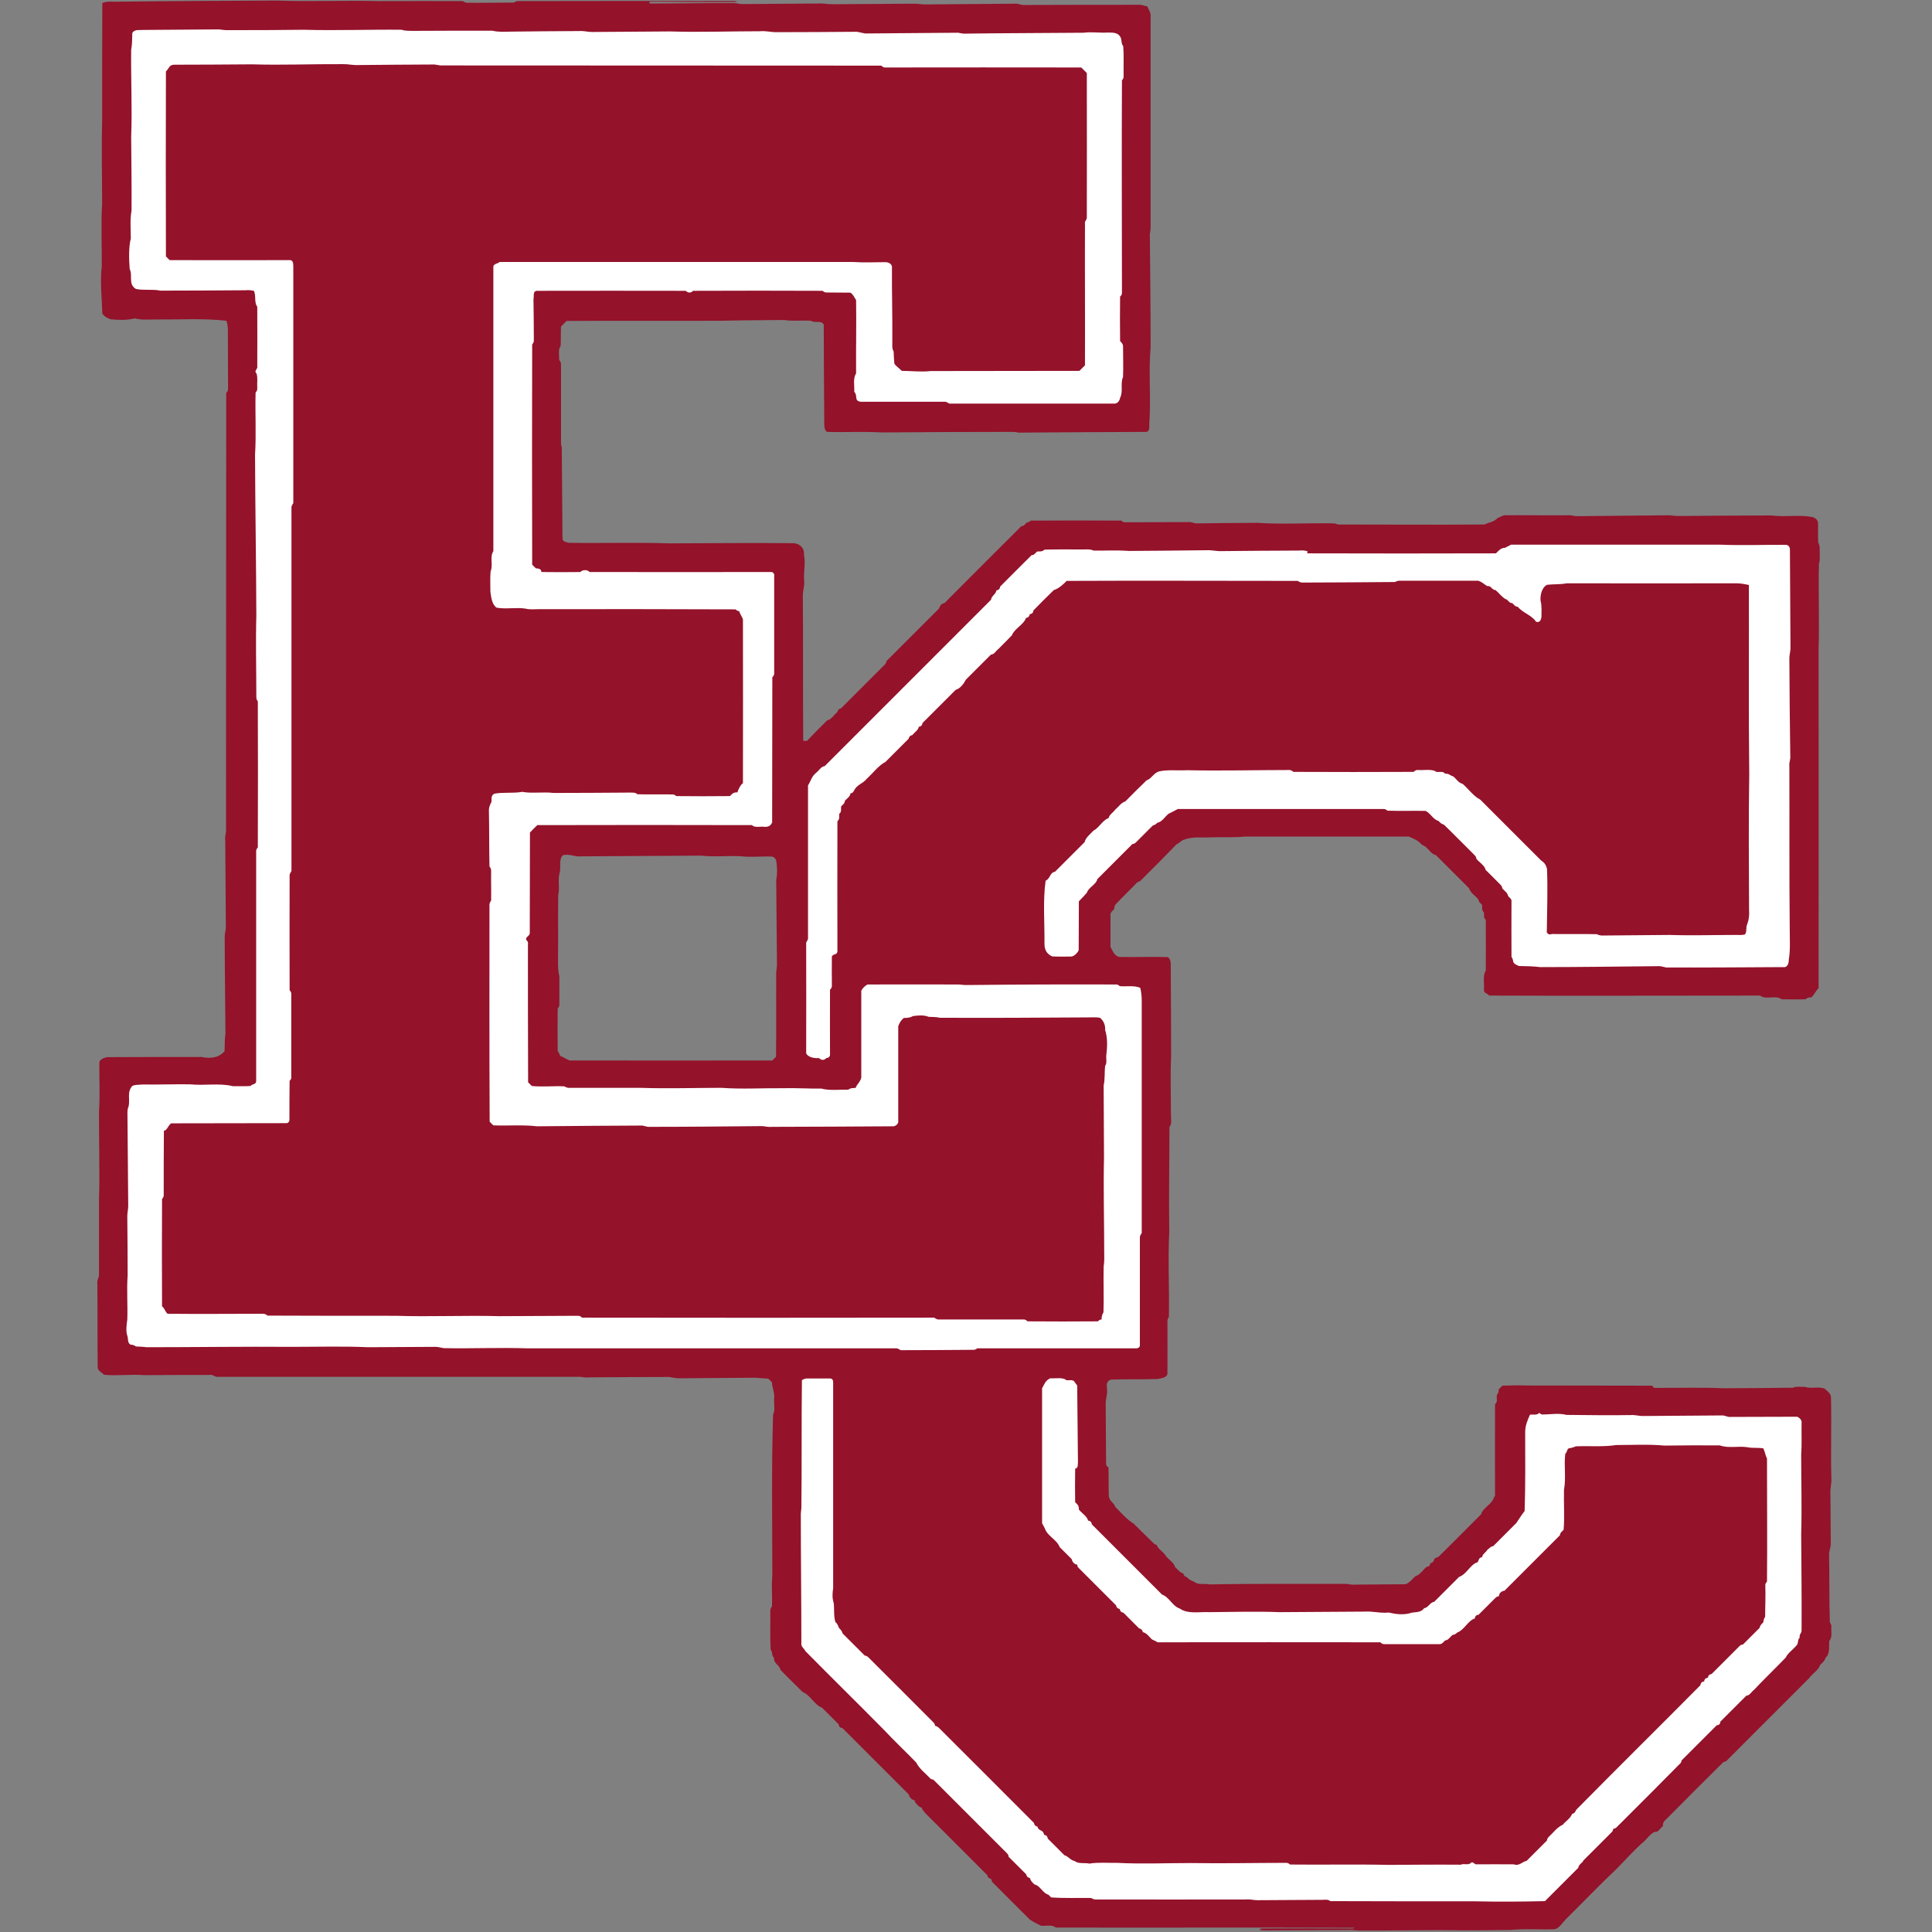 <?xml version="1.0" encoding="UTF-8"?>
<svg width="200px" height="200px" viewBox="0 0 200 200" version="1.1" xmlns="http://www.w3.org/2000/svg" xmlns:xlink="http://www.w3.org/1999/xlink">
    <rect x="0" y="0" width="200" height="200" fill="#808080" stroke="none"/>
    <!-- Generator: Sketch 54.1 (76490) - https://sketchapp.com -->
    <title>earlham</title>
    <desc>Created with Sketch.</desc>
    <g id="earlham" stroke="none" stroke-width="1" fill="none" fill-rule="evenodd">
        <g id="earlham_BGL">
            <g id="earlham" transform="translate(10, 0)">
                <path d="M179.579,168.421 C179.598,168.249 179.541,168.096 179.426,167.962 C179.349,165.627 179.388,163.292 179.349,160.957 C179.33,160.555 179.522,160.211 179.522,159.809 C179.502,158.086 179.502,156.364 179.483,154.641 C179.445,154.067 179.636,153.512 179.579,152.919 C179.502,150.163 179.617,147.426 179.541,144.689 C179.56,144.268 179.196,144.038 178.909,143.77 C178.297,143.483 177.474,143.809 176.823,143.56 C176.44,143.598 175.962,143.483 175.598,143.656 C173.206,143.694 170.794,143.694 168.402,143.713 C166.182,143.617 163.923,143.675 161.703,143.675 C161.435,143.636 161.148,143.789 161.053,143.445 C156.708,143.426 152.287,143.445 147.923,143.426 C147.12,143.388 146.316,143.426 145.531,143.445 C145.397,143.56 145.282,143.694 145.148,143.828 C145.148,144.057 145.091,144.249 144.957,144.402 C144.9,144.746 145.072,145.129 144.766,145.359 C144.746,148.498 144.766,151.694 144.766,154.833 C144.67,154.967 144.612,155.1 144.574,155.215 C144.306,155.77 143.502,156.134 143.33,156.746 C141.876,158.22 140.402,159.675 138.928,161.148 C138.737,161.244 138.45,161.282 138.431,161.531 C138.373,161.703 138.258,161.799 138.067,161.818 C138.048,162.067 137.914,162.182 137.684,162.201 C137.321,162.488 136.976,163.062 136.536,163.158 C136.23,163.426 135.904,163.885 135.483,164 C133.761,164.019 132.038,164.019 130.316,164.038 C129.99,164.077 129.684,164 129.359,163.962 C124.612,163.981 119.943,163.923 115.196,164.019 C114.641,163.885 114.086,164.115 113.665,163.77 C113.301,163.598 113.129,163.579 112.88,163.273 C112.67,163.234 112.536,163.1 112.498,162.89 C112.096,162.775 111.943,162.469 111.636,162.22 C111.541,161.722 110.871,161.397 110.622,160.976 C110.392,160.612 109.856,160.344 109.742,159.923 C109.589,159.904 109.474,159.828 109.378,159.713 C108.67,159.043 108.038,158.392 107.349,157.722 C106.641,157.301 106.048,156.574 105.455,156 C105.301,155.522 104.842,155.426 104.785,154.871 C104.746,153.876 104.785,152.88 104.746,151.885 C104.383,151.751 104.536,151.349 104.498,151.043 C104.498,149.129 104.459,147.215 104.459,145.301 C104.459,144.766 104.67,144.306 104.593,143.77 C104.555,143.33 104.517,142.967 105.033,142.813 C106.584,142.756 108.249,142.813 109.818,142.756 C110.163,142.679 110.756,142.641 110.852,142.239 C110.871,140.383 110.852,138.545 110.852,136.689 C110.871,136.574 110.928,136.44 111.005,136.306 C111.062,133.378 110.89,130.411 111.043,127.502 C110.986,123.828 111.062,120.364 111.062,116.67 C111.33,116.364 111.215,115.828 111.215,115.445 C111.215,113.416 111.139,111.349 111.234,109.321 C111.234,106.258 111.215,103.196 111.196,100.134 C111.196,99.77 111.234,99.311 110.89,99.081 C109.206,99.024 107.502,99.1 105.799,99.062 C105.263,98.813 105.225,98.488 104.957,98.029 C104.957,96.938 104.957,95.866 104.957,94.775 C104.919,94.45 105.148,94.316 105.34,94.105 C105.34,93.876 105.416,93.684 105.55,93.55 C106.182,92.9 106.813,92.268 107.445,91.636 C107.617,91.445 107.732,91.273 108,91.234 C109.34,89.914 110.507,88.727 111.809,87.388 C112.096,87.292 112.23,87.043 112.498,86.947 C113.474,86.565 114.354,86.737 115.368,86.679 C116.44,86.641 117.818,86.718 118.813,86.603 C124.498,86.603 130.163,86.603 135.847,86.603 C136.383,86.852 136.785,86.967 137.206,87.464 C137.78,87.598 138.067,88.421 138.641,88.517 C139.789,89.665 140.938,90.813 142.086,91.962 C142.182,92.402 142.756,92.746 143.043,93.11 C143.062,93.378 143.273,93.493 143.426,93.684 C143.464,93.99 143.349,94.22 143.617,94.45 C143.656,94.756 143.541,94.986 143.809,95.215 C143.828,96.957 143.809,98.737 143.809,100.478 C143.464,101.033 143.675,101.722 143.617,102.392 C143.579,102.852 143.943,102.775 144.153,103.062 C153.455,103.1 162.89,103.062 172.211,103.062 C172.766,103.541 173.876,102.967 174.411,103.445 C175.254,103.464 176.077,103.464 176.919,103.445 C177.053,103.292 177.244,103.234 177.493,103.254 C177.818,102.986 177.952,102.584 178.258,102.297 C178.278,90.679 178.258,78.813 178.258,67.158 C178.354,64.249 178.22,61.263 178.297,58.354 C178.45,57.895 178.354,57.474 178.373,57.014 C178.373,56.727 178.392,56.421 178.22,56.172 C178.182,55.502 178.22,54.813 178.201,54.144 C178.182,53.799 177.876,53.569 177.55,53.512 C176.172,53.263 174.737,53.55 173.34,53.359 C170.163,53.359 166.947,53.397 163.77,53.416 C163.445,53.435 163.139,53.359 162.813,53.34 C159.636,53.378 156.421,53.397 153.244,53.435 C152.919,53.435 152.612,53.301 152.287,53.34 C150.124,53.359 147.943,53.321 145.78,53.34 C145.512,53.359 145.282,53.55 145.033,53.627 C144.612,54.067 144.172,54.048 143.675,54.297 C138.469,54.335 133.722,54.297 128.555,54.297 C128.421,54.278 128.306,54.239 128.172,54.182 C125.493,54.124 122.794,54.297 120.134,54.124 C118.029,54.144 115.923,54.144 113.818,54.182 C113.55,54.163 113.34,54.01 113.053,54.048 C110.89,54.067 108.708,54.048 106.545,54.067 C106.354,54.086 106.201,54.029 106.086,53.895 C102.967,53.876 99.809,53.876 96.689,53.895 C96.574,54.01 96.459,54.086 96.306,54.086 C96.115,54.258 96,54.469 95.732,54.469 C93.072,57.11 90.431,59.77 87.789,62.411 C87.426,62.526 87.349,62.622 87.215,62.986 C85.397,64.804 83.579,66.622 81.761,68.44 C81.761,68.593 81.684,68.708 81.569,68.823 C80.077,70.316 78.565,71.828 77.072,73.321 C76.861,73.359 76.727,73.493 76.689,73.703 C76.364,73.952 76.057,74.507 75.636,74.565 C74.909,75.273 74.239,75.962 73.55,76.689 C73.416,76.708 73.282,76.708 73.148,76.689 C73.11,71.77 73.148,66.622 73.11,61.646 C73.11,61.091 73.301,60.67 73.244,60.115 C73.167,59.196 73.416,58.354 73.225,57.435 C73.301,56.746 72.785,56.249 72.115,56.23 C67.866,56.191 63.541,56.23 59.292,56.249 C55.847,56.134 52.287,56.249 48.842,56.191 C48.555,56.077 48.249,56.115 48.23,55.713 C48.211,52.593 48.172,49.455 48.153,46.335 C48.115,46.201 48.096,46.067 48.077,45.952 C48.077,43.33 48.077,40.727 48.077,38.105 C48.057,37.799 48.134,37.493 47.885,37.263 C47.904,36.785 47.751,36.191 48.038,35.809 C48.077,35.139 48.038,34.469 48.077,33.799 C48.268,33.608 48.459,33.416 48.651,33.225 C53.971,33.187 59.311,33.225 64.651,33.206 C66.813,33.148 68.995,33.148 71.158,33.129 C72.096,33.263 73.014,33.148 73.952,33.206 C74.373,33.493 74.967,33.11 75.273,33.589 C75.292,36.976 75.292,40.593 75.33,44.038 C75.368,44.325 75.368,44.536 75.617,44.708 C77.493,44.766 79.407,44.651 81.282,44.766 C85.818,44.727 90.335,44.708 94.871,44.708 C95.062,44.708 95.254,44.746 95.445,44.785 C99.828,44.746 104.268,44.727 108.651,44.708 C109.072,44.651 108.957,44.134 108.976,43.828 C109.167,41.225 108.88,38.565 109.11,35.981 C109.11,32.153 109.072,28.325 109.033,24.498 C108.995,24.172 109.129,23.866 109.11,23.541 C109.11,16.249 109.11,9.014 109.11,1.722 C109.148,1.321 108.938,1.053 108.766,0.651 C108.459,0.632 108.211,0.459 107.885,0.498 C103.943,0.498 99.962,0.498 96.019,0.517 C95.675,0.536 95.407,0.344 95.062,0.383 C92,0.402 88.938,0.44 85.876,0.459 C85.435,0.478 84.995,0.364 84.536,0.383 C81.722,0.402 78.928,0.421 76.115,0.44 C75.656,0.44 75.234,0.325 74.775,0.364 C72.153,0.383 69.55,0.402 66.928,0.421 C66.603,0.44 66.297,0.325 65.971,0.325 C63.081,0.306 60.23,0.364 57.359,0.364 L57.206,0.325 C57.187,0.211 57.301,0.153 57.55,0.172 C60.364,0.191 63.158,0.23 65.971,0.211 C66.163,0.211 66.258,0.172 66.258,0.115 C58.699,0.096 51.024,0.096 43.464,0.115 C43.33,0.23 43.177,0.287 42.986,0.268 C41.455,0.268 39.923,0.306 38.392,0.287 C38.201,0.287 38.048,0.23 37.933,0.115 C35.043,0.096 32.096,0.115 29.206,0.115 C25.703,0.019 22.182,0.191 18.679,0.057 C13.167,0.096 7.923,0.096 2.411,0.172 C1.818,0.211 1.148,0.077 0.593,0.306 C0.574,4.325 0.574,8.632 0.574,12.651 C0.498,15.426 0.574,18.278 0.574,21.072 C0.44,23.234 0.555,25.416 0.536,27.579 C0.344,29.148 0.555,30.909 0.593,32.478 C0.861,32.804 1.072,32.919 1.455,33.053 C2.258,33.129 3.158,33.167 3.943,32.957 C4.708,33.167 5.646,33.053 6.431,33.072 C8.746,33.091 11.139,32.938 13.435,33.206 C13.55,33.493 13.569,33.78 13.589,34.067 C13.608,36.115 13.589,38.144 13.608,40.191 C13.627,40.383 13.569,40.536 13.416,40.67 C13.397,55.636 13.416,71.1 13.397,86.124 C13.321,86.45 13.282,86.737 13.321,87.081 C13.34,90.01 13.359,92.957 13.378,95.885 C13.397,96.287 13.244,96.651 13.263,97.033 C13.263,100.344 13.321,103.675 13.34,106.986 C13.244,107.598 13.282,108.191 13.244,108.823 C12.612,109.55 11.732,109.589 10.852,109.416 C7.598,109.416 4.344,109.416 1.091,109.435 C0.785,109.493 0.249,109.665 0.287,110.067 C0.268,111.713 0.364,113.397 0.249,115.043 C0.23,118.105 0.344,121.187 0.249,124.23 C0.249,126.852 0.249,129.455 0.249,132.077 C0.191,132.344 0.038,132.536 0.077,132.842 C0.115,135.713 0.077,138.584 0.115,141.455 C0.077,141.895 0.498,142.048 0.785,142.316 C2.163,142.45 3.522,142.239 4.919,142.354 C7.158,142.335 9.378,142.335 11.617,142.335 C12,142.278 12.096,142.431 12.383,142.526 C24.957,142.526 37.512,142.526 50.086,142.526 C50.431,142.584 50.699,142.622 51.043,142.584 C53.78,142.565 56.536,142.545 59.273,142.545 C59.598,142.584 59.904,142.679 60.23,142.679 C62.89,142.66 65.608,142.641 68.268,142.622 C68.689,142.679 69.11,142.679 69.531,142.718 C69.665,142.833 69.78,142.967 69.914,143.1 C69.933,143.694 70.201,144.134 70.144,144.746 C70.086,145.378 70.278,145.895 70.029,146.469 C69.856,151.904 69.952,157.665 69.952,163.12 C69.837,164.402 69.971,164.995 69.914,166.297 C69.799,166.431 69.742,166.584 69.742,166.756 C69.761,168.096 69.703,169.435 69.78,170.775 C70.029,171.081 69.837,171.368 70.124,171.617 C70.105,172.268 70.66,172.287 70.794,172.861 C71.541,173.646 72.325,174.392 73.091,175.158 C73.856,175.445 74.335,176.517 75.1,176.785 C75.675,177.359 76.249,177.933 76.823,178.507 C76.842,178.756 76.976,178.871 77.206,178.89 C79.502,181.187 81.799,183.483 84.096,185.78 C84.096,186.029 84.421,186.354 84.67,186.354 C84.651,186.584 85.206,187.158 85.435,187.12 C85.435,187.368 85.665,187.502 85.799,187.713 C87.943,189.856 90.086,191.981 92.211,194.124 C92.306,194.641 92.632,194.258 92.689,194.794 C93.99,196.096 95.292,197.416 96.612,198.718 C96.976,198.967 97.397,199.158 97.761,199.349 C98.297,199.407 98.89,199.196 99.292,199.541 C109.512,199.56 120.038,199.522 130.22,199.56 L130.105,199.636 C127.024,199.636 123.789,199.617 120.727,199.636 C120.517,199.636 120.402,199.675 120.402,199.77 C120.689,199.847 120.995,199.828 121.301,199.828 C124.115,199.809 126.909,199.809 129.722,199.789 C130.048,199.77 130.354,199.847 130.679,199.847 C134.297,199.866 137.971,199.77 141.589,199.828 C143.177,199.828 144.785,199.809 146.373,199.789 C147.847,199.636 149.474,199.77 150.967,199.713 C151.426,199.598 151.77,199.005 152.096,198.679 C153.818,196.976 155.675,195.043 157.378,193.435 C158.144,192.651 159.12,191.579 159.943,190.833 C160.459,190.507 160.919,189.55 161.569,189.608 C161.761,189.416 161.952,189.225 162.144,189.033 C162.105,188.555 162.45,188.383 162.737,188.077 C164.593,186.201 166.411,184.383 168.287,182.526 C168.402,182.411 168.517,182.335 168.67,182.335 C171.541,179.464 174.411,176.593 177.282,173.722 C177.569,173.282 178.278,172.88 178.411,172.364 C178.641,172.115 178.89,171.962 178.986,171.598 C179.464,171.234 179.311,170.373 179.368,169.856 C179.713,169.493 179.541,168.842 179.579,168.421 Z M70.431,99.713 C70.45,100.038 70.373,100.344 70.354,100.67 C70.335,103.541 70.373,106.545 70.335,109.397 C70.201,109.531 70.086,109.646 69.952,109.78 C62.986,109.799 55.962,109.78 48.976,109.78 C48.727,109.684 48.459,109.531 48.211,109.397 C47.866,109.359 47.943,108.976 47.732,108.823 C47.713,107.349 47.713,105.856 47.732,104.402 C47.866,104.268 47.923,104.115 47.904,103.943 C47.904,102.986 47.904,102.029 47.904,101.072 C47.694,100.172 47.789,99.311 47.77,98.392 C47.789,96.478 47.751,94.565 47.789,92.651 C47.962,91.904 47.732,91.12 47.923,90.392 C48.115,89.856 47.789,88.88 48.306,88.517 C48.823,88.421 49.263,88.574 49.761,88.651 C54.029,88.612 58.316,88.612 62.584,88.574 C63.904,88.727 65.263,88.574 66.603,88.632 C67.675,88.766 68.785,88.632 69.856,88.67 C70.144,88.689 70.335,88.919 70.373,89.206 C70.469,89.837 70.469,90.507 70.354,91.12 C70.392,93.971 70.392,96.842 70.431,99.713 Z" id="Shape" fill="#94122A" fill-rule="nonzero"></path>
                <path d="M4.785,3.1 C7.407,3.081 10.01,3.062 12.632,3.043 C12.957,3.062 13.263,3.139 13.589,3.12 C16.211,3.12 18.813,3.12 21.435,3.081 C24.804,3.177 28.211,3.043 31.579,3.081 C31.885,3.196 32.211,3.177 32.536,3.196 C35.349,3.177 38.144,3.177 40.957,3.177 C41.608,3.33 42.22,3.292 42.871,3.273 C45.225,3.254 47.598,3.215 49.952,3.215 C50.411,3.177 50.833,3.311 51.292,3.311 C53.99,3.292 56.632,3.273 59.33,3.254 C62.45,3.349 65.589,3.234 68.708,3.234 C69.301,3.177 69.856,3.349 70.431,3.33 C73.11,3.33 75.789,3.311 78.469,3.292 C78.947,3.254 79.33,3.502 79.809,3.464 C82.89,3.426 86.086,3.426 89.187,3.388 C89.378,3.426 89.569,3.464 89.761,3.483 C93.895,3.426 98.067,3.426 102.201,3.388 C103.043,3.273 103.77,3.426 104.689,3.368 C105.129,3.388 105.646,3.33 105.933,3.751 C106.182,4.096 106.01,4.459 106.278,4.785 C106.354,5.78 106.297,6.833 106.316,7.847 C106.335,8.038 106.278,8.191 106.144,8.306 C106.105,15.579 106.144,22.947 106.144,30.239 C106.163,30.431 106.105,30.584 105.952,30.699 C105.933,32.23 105.933,33.78 105.952,35.311 C106.163,35.502 106.278,35.675 106.258,35.962 C106.258,36.976 106.297,38.01 106.258,39.024 C105.952,39.675 106.297,40.498 105.952,41.187 C105.895,41.512 105.665,41.818 105.301,41.78 C99.617,41.78 93.952,41.78 88.268,41.78 C88.134,41.684 88,41.627 87.885,41.589 C84.957,41.589 82.01,41.589 79.081,41.589 C78.373,41.474 78.833,40.976 78.431,40.555 C78.469,39.885 78.278,39.215 78.622,38.641 C78.603,36.115 78.66,33.589 78.622,31.062 C78.411,30.756 78.373,30.545 78.048,30.297 C77.244,30.278 76.44,30.297 75.636,30.278 C75.445,30.297 75.292,30.239 75.158,30.105 C70.699,30.086 66.201,30.086 61.742,30.105 C61.531,30.354 61.206,30.335 60.995,30.105 C55.885,30.086 50.699,30.105 45.569,30.105 C45.129,30.144 45.301,30.679 45.225,30.986 C45.244,32.383 45.263,33.799 45.263,35.196 C45.282,35.368 45.206,35.522 45.091,35.656 C45.072,43.196 45.072,50.909 45.091,58.45 C45.206,58.584 45.34,58.699 45.474,58.833 C45.742,58.852 46.029,58.871 46.048,59.215 C47.388,59.234 48.746,59.234 50.086,59.215 C50.278,58.967 50.833,58.947 51.024,59.215 C57.263,59.234 63.617,59.215 69.876,59.215 C70.086,59.273 70.182,59.426 70.144,59.675 C70.144,62.986 70.144,66.316 70.144,69.627 C70.163,69.818 70.105,69.971 69.952,70.105 C69.933,75.1 69.952,80.153 69.933,85.129 C69.78,85.512 69.493,85.627 69.091,85.589 C68.727,85.531 68.115,85.722 67.847,85.416 C60.478,85.397 52.995,85.397 45.627,85.416 C45.359,85.665 45.11,85.914 44.861,86.182 C44.842,89.646 44.861,93.148 44.842,96.632 C44.766,96.957 44.383,96.976 44.478,97.301 C44.632,97.416 44.689,97.589 44.651,97.78 C44.651,102.507 44.651,107.311 44.67,112.038 C44.804,112.172 44.919,112.287 45.053,112.421 C46.163,112.536 47.311,112.402 48.421,112.459 C48.555,112.536 48.689,112.593 48.804,112.612 C51.292,112.612 53.78,112.612 56.268,112.612 C59.062,112.708 61.895,112.612 64.689,112.612 C66.775,112.766 68.9,112.632 71.005,112.651 C72.344,112.612 73.684,112.708 75.024,112.689 C75.866,112.919 76.9,112.785 77.818,112.804 C78.029,112.612 78.316,112.651 78.584,112.612 C78.699,112.23 79.043,112.038 79.158,111.56 C79.158,108.555 79.158,105.569 79.158,102.565 C79.273,102.316 79.56,102.029 79.809,101.914 C82.871,101.895 85.933,101.914 88.995,101.914 C89.378,101.895 89.761,101.99 90.144,101.971 C95.254,101.914 100.344,101.895 105.455,101.914 C105.627,101.895 105.799,101.952 105.914,102.086 C106.584,102.144 107.426,101.99 108.038,102.258 C108.134,102.641 108.191,103.12 108.191,103.522 C108.191,111.636 108.191,119.522 108.191,127.636 C108.096,127.77 108.038,127.904 108,128.019 C108,131.789 108,135.541 108,139.311 C107.943,139.522 107.789,139.598 107.541,139.579 C102.105,139.579 96.593,139.579 91.158,139.579 C91.043,139.694 90.871,139.751 90.699,139.732 C88.211,139.751 85.722,139.77 83.234,139.77 C83.1,139.675 82.967,139.617 82.852,139.579 C70.048,139.579 57.378,139.579 44.574,139.579 C41.722,139.483 38.833,139.617 35.962,139.56 C35.636,139.522 35.33,139.407 35.005,139.426 C32.727,139.445 30.392,139.445 28.115,139.464 C25.531,139.349 22.871,139.426 20.268,139.426 C15.158,139.388 10.258,139.464 5.148,139.464 C4.785,139.407 4.44,139.407 4.077,139.388 C3.923,139.273 3.732,139.196 3.502,139.196 C3.177,138.967 3.292,138.66 3.196,138.335 C3.005,137.818 3.1,137.148 3.177,136.612 C3.234,135.081 3.1,133.55 3.215,132.019 C3.215,129.971 3.196,127.943 3.177,125.895 C3.177,125.512 3.292,125.129 3.273,124.746 C3.254,121.684 3.215,118.622 3.196,115.56 C3.196,115.215 3.158,114.852 3.311,114.545 C3.483,113.78 3.12,113.053 3.694,112.421 C3.981,112.268 4.402,112.306 4.727,112.268 C6.392,112.287 8.038,112.23 9.703,112.249 C11.12,112.402 12.727,112.096 14.105,112.44 C14.718,112.44 15.33,112.459 15.943,112.421 C16.096,112.191 16.498,112.287 16.517,111.943 C16.517,104.038 16.517,96.115 16.517,88.211 C16.498,88.019 16.555,87.866 16.689,87.732 C16.708,82.718 16.708,77.608 16.689,72.593 C16.574,72.478 16.536,72.306 16.536,72.134 C16.536,69.34 16.459,66.507 16.536,63.713 C16.517,58.163 16.421,52.612 16.402,47.062 C16.536,44.938 16.402,42.775 16.459,40.632 C16.593,40.498 16.651,40.344 16.632,40.172 C16.593,39.694 16.708,39.1 16.555,38.66 C16.306,38.431 16.555,38.297 16.632,38.067 C16.651,35.962 16.632,33.856 16.632,31.751 C16.287,31.292 16.536,30.679 16.287,30.105 C15.981,30.048 15.732,30.01 15.407,30.048 C12.478,30.067 9.531,30.086 6.603,30.086 C5.799,29.914 4.9,30.086 4.077,29.914 C3.234,29.416 3.77,28.536 3.426,27.847 C3.349,26.833 3.311,25.627 3.541,24.67 C3.541,23.713 3.445,22.737 3.617,21.799 C3.636,19.254 3.598,16.689 3.579,14.144 C3.694,11.158 3.541,8.134 3.579,5.148 C3.694,4.574 3.675,4.019 3.694,3.426 C3.904,3.005 4.44,3.139 4.785,3.1 Z" id="Shape" fill="#FFFFFF" fill-rule="nonzero"></path>
                <path d="M8.038,6.699 C10.718,6.699 13.397,6.679 16.077,6.66 C19.196,6.756 22.335,6.622 25.455,6.641 C25.914,6.622 26.335,6.718 26.794,6.737 C29.416,6.699 32.019,6.699 34.641,6.679 C34.986,6.641 35.273,6.737 35.598,6.775 C50.794,6.794 66.124,6.775 81.244,6.794 C81.359,6.947 81.531,7.005 81.722,6.986 C88.421,6.986 95.234,6.967 101.933,6.986 C102.124,7.177 102.316,7.368 102.507,7.56 C102.526,12.536 102.507,17.608 102.507,22.584 C102.469,22.699 102.411,22.833 102.316,22.967 C102.297,27.904 102.335,32.88 102.316,37.818 C102.124,38.01 101.933,38.201 101.742,38.392 C96.632,38.411 91.445,38.392 86.335,38.411 C85.34,38.526 84.344,38.392 83.349,38.392 C83.1,38.124 82.775,37.933 82.584,37.646 C82.545,37.225 82.526,36.804 82.507,36.383 C82.297,36.019 82.392,35.636 82.373,35.234 C82.392,32.689 82.316,30.124 82.335,27.579 C82.258,27.292 81.99,27.158 81.722,27.139 C80.574,27.139 79.426,27.196 78.278,27.12 C66.086,27.12 53.914,27.12 41.722,27.12 C41.512,27.311 41.129,27.292 41.072,27.579 C41.072,37.397 41.072,47.234 41.072,57.053 C40.67,57.703 41.072,58.45 40.785,59.158 C40.727,59.847 40.766,60.574 40.766,61.263 C40.842,61.799 40.919,62.584 41.416,62.909 C42.392,63.081 43.426,62.852 44.402,63.005 C44.823,63.12 45.301,63.062 45.742,63.062 C52.536,63.043 59.33,63.062 66.144,63.081 C66.258,63.196 66.373,63.254 66.526,63.273 C66.565,63.502 66.871,63.923 66.909,64.134 C66.909,69.761 66.928,75.464 66.909,81.072 C66.641,81.263 66.431,81.722 66.335,82.029 C65.933,82.01 65.818,82.144 65.569,82.411 C63.713,82.431 61.856,82.431 60,82.411 C59.885,82.278 59.713,82.22 59.541,82.239 C58.354,82.22 57.167,82.258 55.981,82.22 C55.732,81.99 55.445,82.067 55.139,82.048 C52.536,82.067 49.895,82.086 47.292,82.086 C46.258,81.952 45.033,82.163 44.057,81.971 C43.177,82.144 42.067,81.99 41.167,82.163 C40.804,82.373 40.9,82.66 40.88,83.005 C40.746,83.254 40.612,83.56 40.612,83.847 C40.651,85.78 40.632,87.77 40.67,89.703 C40.785,89.818 40.842,89.99 40.842,90.163 C40.823,91.177 40.861,92.211 40.842,93.225 C40.746,93.359 40.689,93.493 40.67,93.608 C40.67,101.033 40.651,108.689 40.689,116.115 C40.804,116.249 40.938,116.364 41.072,116.498 C42.565,116.555 44.096,116.421 45.589,116.593 C49.225,116.555 52.861,116.536 56.498,116.517 C56.689,116.555 56.88,116.612 57.072,116.651 C61.033,116.651 64.976,116.612 68.938,116.574 C69.263,116.612 69.569,116.689 69.895,116.651 C74.105,116.651 78.316,116.612 82.526,116.593 C82.756,116.536 82.909,116.402 82.986,116.191 C82.986,112.88 82.986,109.55 82.986,106.239 C83.139,105.837 83.234,105.665 83.56,105.378 C83.885,105.378 84.211,105.359 84.498,105.187 C85.072,105.11 85.608,105.053 86.144,105.263 C86.545,105.282 86.909,105.263 87.292,105.359 C92.421,105.378 97.474,105.359 102.603,105.321 C103.024,105.321 103.445,105.282 103.866,105.359 C104.249,105.665 104.44,106.124 104.402,106.622 C104.67,107.445 104.632,108.44 104.517,109.301 C104.498,109.627 104.612,110.067 104.402,110.335 C104.325,111.024 104.402,111.694 104.249,112.364 C104.249,114.852 104.287,117.34 104.287,119.828 C104.211,123.005 104.306,126.201 104.306,129.397 C104.306,129.971 104.344,130.545 104.249,131.12 C104.211,132.689 104.287,134.278 104.23,135.847 C104.077,136.134 104.038,136.268 104.038,136.593 C103.885,136.593 103.77,136.651 103.656,136.785 C101.225,136.804 98.794,136.804 96.364,136.785 C96.23,136.632 96.077,136.574 95.885,136.593 C92.957,136.593 90.01,136.593 87.081,136.593 C86.967,136.555 86.833,136.498 86.699,136.402 C74.545,136.421 62.392,136.421 50.239,136.402 C50.124,136.249 49.952,136.191 49.761,136.211 C47.081,136.211 44.402,136.249 41.722,136.249 C38.163,136.153 34.545,136.325 31.005,136.211 C26.622,136.211 22.067,136.211 17.684,136.191 C17.55,136.057 17.397,136 17.225,136 C13.933,136 10.66,136.038 7.349,136 C7.081,135.789 7.081,135.464 6.775,135.234 C6.756,131.541 6.756,127.809 6.775,124.115 C6.909,123.981 6.967,123.828 6.947,123.656 C6.947,121.474 6.947,119.234 6.967,117.053 C7.33,117.014 7.388,116.478 7.732,116.287 C11.713,116.268 15.732,116.287 19.694,116.268 C19.904,116.211 19.981,116.057 19.962,115.809 C19.962,114.507 19.962,113.187 19.981,111.885 C20.134,111.751 20.191,111.598 20.153,111.407 C20.153,108.593 20.153,105.799 20.153,102.986 C20.172,102.794 20.115,102.641 19.981,102.507 C19.962,98.545 19.981,94.507 19.981,90.545 C20.019,90.431 20.077,90.297 20.172,90.163 C20.172,77.589 20.172,65.033 20.172,52.459 C20.211,52.344 20.268,52.211 20.364,52.077 C20.364,43.904 20.364,35.751 20.364,27.579 C20.344,27.234 20.364,26.89 19.904,26.928 C15.809,26.928 11.636,26.947 7.56,26.928 C7.426,26.794 7.311,26.679 7.177,26.545 C7.158,20.191 7.158,13.742 7.177,7.388 C7.522,7.081 7.502,6.699 8.038,6.699 Z" id="Shape" fill="#94122A" fill-rule="nonzero"></path>
                <path d="M146.411,56.383 C153.627,56.383 160.823,56.383 168.038,56.383 C170.316,56.478 172.651,56.383 174.928,56.402 C175.158,56.459 175.273,56.612 175.292,56.842 C175.311,60.23 175.33,63.598 175.349,66.986 C175.368,67.388 175.234,67.751 175.234,68.134 C175.254,71.502 175.273,74.909 175.33,78.278 C175.368,78.603 175.196,78.909 175.234,79.234 C175.254,84.919 175.215,90.584 175.273,96.268 C175.273,97.301 175.349,98.316 175.177,99.33 C175.177,99.751 175.043,100.211 174.526,100.115 C170.507,100.134 166.488,100.172 162.469,100.153 C162.144,100.077 161.856,99.981 161.512,100.019 C157.512,100.057 153.455,100.115 149.455,100.115 C148.708,100.019 147.981,100.019 147.234,100 C147.043,99.923 146.66,99.751 146.641,99.522 C146.622,99.349 146.565,99.177 146.469,99.062 C146.45,97.129 146.469,95.158 146.469,93.206 C146.431,92.957 146.086,92.861 146.086,92.632 C145.99,92.364 145.703,92.191 145.512,91.962 C145.512,91.809 145.435,91.694 145.321,91.579 C144.804,91.062 144.306,90.545 143.789,90.048 C143.713,89.608 143.12,89.263 142.833,88.9 C142.813,88.632 142.622,88.517 142.45,88.325 C141.455,87.349 140.478,86.335 139.483,85.378 C139.215,85.282 139.1,85.187 138.909,84.976 C138.373,84.861 138.067,84.153 137.569,83.943 C136.268,83.923 134.928,83.962 133.627,83.923 C133.493,83.789 133.34,83.732 133.167,83.751 C126.086,83.751 119.005,83.751 111.923,83.751 C111.675,83.885 111.234,84.115 110.986,84.23 C110.603,84.517 110.297,85.091 109.818,85.167 C109.665,85.321 109.512,85.416 109.34,85.455 C108.766,86.029 108.191,86.603 107.617,87.177 C107.502,87.292 107.388,87.368 107.234,87.368 C106.029,88.574 104.804,89.799 103.598,91.005 C103.483,91.56 102.679,91.866 102.507,92.421 C102.239,92.727 101.971,93.014 101.684,93.301 C101.665,94.986 101.684,96.689 101.665,98.373 C101.531,98.66 101.167,99.043 100.823,99.024 C100.191,99.024 99.541,99.043 98.909,99.005 C98.316,98.718 98.105,98.278 98.124,97.608 C98.144,95.483 97.952,93.282 98.239,91.177 C98.775,90.909 98.641,90.354 99.215,90.239 C100.23,89.225 101.263,88.191 102.278,87.177 C102.373,86.718 102.89,86.316 103.196,85.99 C103.77,85.703 104.153,84.88 104.766,84.689 C104.823,84.344 105.225,84.115 105.435,83.828 C105.761,83.56 106.067,83.081 106.488,82.967 C107.234,82.22 107.923,81.512 108.689,80.785 C109.244,80.593 109.416,80 110.029,79.847 C110.928,79.656 111.943,79.789 112.88,79.732 C116.383,79.809 119.866,79.713 123.407,79.713 C123.598,79.694 123.751,79.77 123.885,79.904 C128.019,79.923 132.211,79.923 136.344,79.904 C136.478,79.751 136.632,79.694 136.823,79.713 C137.359,79.751 138.048,79.617 138.545,79.809 C138.775,80.077 139.33,79.713 139.598,80.096 C140.019,80.057 140.096,80.287 140.459,80.383 C140.804,80.689 140.976,81.033 141.416,81.148 C142.01,81.665 142.545,82.431 143.234,82.775 C145.34,84.88 147.445,86.986 149.55,89.091 C149.895,89.301 150.048,89.569 150.144,89.933 C150.239,92.096 150.144,94.316 150.124,96.536 C150.297,96.727 150.392,96.785 150.641,96.689 C152.172,96.708 153.799,96.67 155.33,96.708 C155.598,96.88 155.866,96.842 156.172,96.842 C158.411,96.823 160.632,96.804 162.871,96.785 C165.091,96.861 167.349,96.785 169.569,96.785 C169.914,96.766 170.297,96.842 170.641,96.727 C170.871,96.421 170.699,96.019 170.871,95.675 C171.062,95.158 171.1,94.699 171.062,94.144 C171.043,89.493 171.005,84.804 171.081,80.172 C171.005,73.589 171.062,67.081 171.043,60.555 C170.565,60.459 170.086,60.364 169.608,60.383 C163.751,60.402 158.029,60.383 152.191,60.383 C151.502,60.517 150.852,60.459 150.163,60.536 C149.608,60.785 149.435,61.627 149.474,62.163 C149.627,62.737 149.569,63.311 149.569,63.885 C149.512,64.211 149.397,64.478 149.014,64.364 C148.517,63.636 147.675,63.483 147.12,62.813 C146.852,62.813 146.718,62.584 146.545,62.431 C146.201,62.45 146.124,62.067 145.876,62.029 C145.474,61.818 145.167,61.378 144.823,61.091 C144.402,61.072 144.402,60.612 143.962,60.67 C143.598,60.478 143.502,60.268 143.005,60.115 C140.268,60.115 137.512,60.115 134.775,60.115 C134.66,60.134 134.526,60.191 134.392,60.249 C131.196,60.268 128.019,60.306 124.823,60.306 C124.651,60.306 124.478,60.249 124.364,60.134 C116.612,60.134 108.115,60.096 100.421,60.134 C100.057,60.517 99.579,60.938 99.081,61.091 C98.373,61.78 97.665,62.488 96.976,63.196 C96.957,63.445 96.823,63.56 96.593,63.579 C96.574,63.809 96.44,63.943 96.211,63.962 C96,64.651 95.005,65.072 94.756,65.761 C94.278,66.258 93.837,66.699 93.34,67.196 C93.053,67.407 92.957,67.732 92.574,67.77 C91.713,68.632 90.852,69.493 89.99,70.354 C89.799,70.737 89.397,71.292 88.938,71.407 C87.789,72.555 86.641,73.703 85.493,74.852 C85.474,75.081 85.34,75.215 85.11,75.234 C85.072,75.579 84.651,75.828 84.44,76.096 C84.23,76.134 84.096,76.268 84.057,76.478 C83.254,77.263 82.469,78.086 81.665,78.871 C80.957,79.234 80.364,80.038 79.751,80.593 C79.273,81.187 78.775,81.148 78.392,81.856 C78.354,82.01 78.22,82.105 78.029,82.144 C78.029,82.45 77.646,82.679 77.455,82.909 C77.455,83.196 77.225,83.292 77.072,83.483 C77.033,83.789 77.148,84.019 76.88,84.249 C76.842,84.555 76.957,84.785 76.689,85.014 C76.67,89.493 76.689,94.029 76.689,98.526 C76.593,98.89 76.306,98.699 76.115,99.005 C76.096,100 76.115,100.995 76.115,101.971 C76.134,102.163 76.077,102.316 75.923,102.45 C75.904,104.708 75.923,106.986 75.923,109.244 C75.866,109.435 75.751,109.512 75.541,109.531 C75.33,109.78 75.005,109.78 74.794,109.531 C74.335,109.569 73.684,109.474 73.455,109.053 C73.455,105.148 73.474,101.493 73.455,97.569 C73.55,97.435 73.608,97.301 73.646,97.187 C73.646,91.885 73.646,86.603 73.646,81.301 C73.971,80.785 74.01,80.383 74.507,79.981 C74.775,79.77 75.024,79.33 75.368,79.311 C81.11,73.569 86.852,67.828 92.593,62.086 C92.612,61.703 93.129,61.474 93.148,61.11 C93.378,61.091 93.512,60.957 93.531,60.727 C94.603,59.636 95.694,58.565 96.785,57.474 C97.053,57.474 97.187,57.244 97.359,57.091 C97.646,57.072 97.895,57.129 98.124,56.9 C99.368,56.861 100.612,56.88 101.876,56.88 C102.354,56.9 102.775,56.804 103.215,56.995 C104.44,57.014 105.646,56.938 106.852,57.033 C109.589,57.014 112.344,56.995 115.081,56.957 C115.464,56.957 115.847,57.033 116.23,57.053 C118.967,57.014 121.722,57.014 124.459,56.995 C124.766,56.976 125.053,56.957 125.359,57.072 C125.34,57.148 125.34,57.206 125.321,57.282 C131.809,57.301 138.373,57.301 144.861,57.282 C145.167,56.995 145.359,56.708 145.818,56.708 C145.933,56.612 146.201,56.536 146.411,56.383 Z" id="Shape" fill="#FFFFFF" fill-rule="nonzero"></path>
                <path d="M73.014,142.871 C73.167,142.775 73.321,142.718 73.493,142.699 C74.316,142.699 75.158,142.699 75.981,142.699 C76.191,142.756 76.268,142.909 76.249,143.158 C76.249,150.239 76.249,157.321 76.249,164.402 C76.172,164.919 76.134,165.435 76.306,165.933 C76.383,166.545 76.287,167.311 76.478,167.904 C76.689,168.096 76.746,168.249 76.842,168.517 C77.014,168.689 77.167,168.842 77.225,169.091 C77.99,169.856 78.756,170.622 79.522,171.388 C79.675,171.388 79.789,171.464 79.904,171.579 C82.144,173.818 84.383,176.038 86.603,178.278 C86.718,178.392 86.794,178.507 86.794,178.66 C86.947,178.679 87.062,178.756 87.177,178.852 C90.469,182.144 93.761,185.416 97.033,188.708 C97.072,188.919 97.187,189.053 97.397,189.091 C97.512,189.608 97.99,189.34 98.086,189.952 C98.297,189.952 98.431,190.086 98.469,190.335 C99.043,190.909 99.617,191.483 100.191,192.057 C100.593,192.153 100.804,192.574 101.244,192.651 C101.646,192.976 102.258,192.804 102.775,192.919 C103.713,192.766 104.689,192.861 105.646,192.842 C108.191,192.976 110.756,192.861 113.301,192.861 C116.555,192.919 119.809,192.842 123.062,192.842 C123.254,192.823 123.407,192.88 123.541,193.014 C126.947,193.053 130.392,192.976 133.78,193.053 C136.115,193.033 138.89,193.014 141.225,193.033 C141.512,192.88 141.933,193.091 142.201,192.9 C142.431,192.632 142.565,192.919 142.775,192.995 C144.096,192.995 145.416,192.976 146.718,192.995 C147.254,193.206 147.579,192.727 148.038,192.632 C148.746,191.923 149.435,191.234 150.144,190.526 C150.144,190.373 150.22,190.258 150.335,190.144 C150.852,189.665 151.158,189.187 151.77,188.9 C152.077,188.536 152.593,188.211 152.746,187.77 C153.11,187.675 153.014,187.541 153.225,187.292 C157.474,182.986 161.78,178.737 166.029,174.45 C166.048,174.22 166.182,174.086 166.411,174.067 C166.431,173.837 166.565,173.703 166.794,173.684 C166.833,173.455 166.947,173.321 167.177,173.301 C168.134,172.344 169.091,171.388 170.048,170.431 C170.144,170.316 170.278,170.239 170.431,170.239 C171.005,169.665 171.579,169.091 172.153,168.517 C172.191,168.268 172.364,168.115 172.536,167.943 C172.555,167.732 172.612,167.541 172.727,167.368 C172.727,166.316 172.785,165.263 172.746,164.191 C172.727,164 172.785,163.847 172.919,163.732 C172.957,159.502 172.919,155.215 172.919,150.986 C172.708,150.545 172.746,150.373 172.536,149.933 C171.981,149.837 171.445,149.933 170.909,149.818 C169.971,149.665 168.919,149.952 168.038,149.627 C166.124,149.608 164.211,149.627 162.297,149.646 C160.67,149.493 158.967,149.589 157.321,149.589 C155.962,149.799 154.545,149.665 153.148,149.722 C152.9,149.799 152.689,149.914 152.421,149.914 C152.153,150.086 152.268,150.297 152.038,150.488 C151.885,151.713 152.134,152.995 151.904,154.22 C151.866,155.598 151.981,156.976 151.866,158.354 C151.713,158.545 151.502,158.641 151.483,158.928 C149.569,160.842 147.656,162.756 145.742,164.67 C145.416,164.708 145.187,164.919 145.167,165.244 C145.014,165.244 144.9,165.321 144.785,165.435 C144.211,166.01 143.636,166.584 143.062,167.158 C142.833,167.177 142.699,167.292 142.679,167.541 C141.971,167.751 141.569,168.746 140.861,168.995 C140.708,169.148 140.536,169.244 140.364,169.244 C140.134,169.435 139.904,169.818 139.598,169.818 C139.388,170.01 139.273,170.239 138.928,170.201 C137.072,170.201 135.234,170.201 133.378,170.201 C133.187,170.22 133.033,170.163 132.9,170.01 C125.244,169.99 117.493,170.01 109.837,170.01 C109.646,169.895 109.455,169.799 109.263,169.722 C108.919,169.416 108.746,169.072 108.306,168.957 C108.268,168.746 108.134,168.612 107.923,168.574 C107.388,168.038 106.833,167.483 106.297,166.947 C106.067,166.909 105.952,166.794 105.914,166.565 C105.703,166.526 105.569,166.392 105.531,166.182 C104.249,164.9 102.986,163.636 101.703,162.354 C101.589,162.258 101.512,162.124 101.512,161.971 C101.206,161.952 100.995,161.665 100.938,161.397 C100.517,160.976 100.115,160.574 99.694,160.153 C99.464,159.483 98.584,159.062 98.258,158.45 C98.163,158.201 98.01,157.933 97.876,157.684 C97.876,153.033 97.876,148.364 97.876,143.713 C98.144,143.254 98.182,142.947 98.718,142.679 C99.196,142.718 99.809,142.584 100.249,142.775 C100.44,143.024 100.938,142.737 101.187,142.986 C101.282,143.139 101.397,143.273 101.512,143.426 C101.55,145.933 101.55,148.88 101.589,151.388 C101.55,151.656 101.646,151.962 101.301,152.038 C101.282,153.187 101.282,154.354 101.301,155.502 C101.55,155.751 101.703,155.866 101.684,156.268 C101.971,156.632 102.545,156.976 102.641,157.416 C102.871,157.435 103.005,157.569 103.024,157.799 C105.455,160.23 107.866,162.641 110.297,165.072 C111.005,165.301 111.407,166.297 112.115,166.507 C112.976,167.12 114.163,166.833 115.196,166.89 C117.608,166.871 120.057,166.794 122.469,166.89 C125.397,166.871 128.344,166.852 131.273,166.833 C132.115,166.775 132.9,167.024 133.761,166.928 C134.431,167.1 135.196,167.177 135.866,167.024 C136.383,166.813 137.053,167.024 137.416,166.488 C137.895,166.411 138.01,165.876 138.469,165.818 C139.33,164.957 140.191,164.096 141.053,163.234 C141.722,163.024 142.144,162.124 142.756,161.799 C143.196,161.742 142.928,161.244 143.426,161.206 C143.445,160.88 143.809,160.727 143.981,160.421 C144.191,160.287 144.325,160.077 144.574,160.057 C145.378,159.254 146.163,158.469 146.967,157.665 C147.234,157.282 147.522,156.804 147.828,156.421 C147.923,153.722 147.885,150.986 147.885,148.268 C147.885,147.579 148.115,147.043 148.383,146.45 C148.708,146.392 149.11,146.545 149.34,146.258 C149.455,146.354 149.55,146.411 149.627,146.431 C150.431,146.431 151.368,146.258 152.153,146.469 C154.392,146.488 156.574,146.526 158.813,146.488 C159.273,146.45 159.694,146.603 160.153,146.584 C162.833,146.565 165.512,146.545 168.191,146.526 C168.555,146.488 168.804,146.718 169.148,146.679 C171.445,146.66 173.742,146.679 176.038,146.66 C176.287,146.756 176.555,147.024 176.498,147.311 C176.478,148.402 176.536,149.493 176.459,150.565 C176.459,153.301 176.536,156.057 176.459,158.794 C176.478,162.105 176.517,165.435 176.498,168.746 C176.517,169.091 176.23,169.167 176.306,169.512 C176.019,169.837 176.23,170.105 175.943,170.373 C175.598,170.775 175.081,171.12 174.852,171.598 C173.761,172.727 172.593,173.856 171.541,174.967 C171.254,175.177 171.158,175.502 170.775,175.541 C169.876,176.44 168.995,177.321 168.096,178.22 C168.077,178.469 167.962,178.584 167.713,178.603 C166.507,179.809 165.282,181.033 164.077,182.239 C164.057,182.392 164,182.526 163.866,182.622 C161.722,184.804 159.541,186.967 157.378,189.129 C157.282,189.244 157.148,189.301 156.995,189.321 C156.995,189.474 156.919,189.608 156.804,189.703 C155.847,190.66 154.89,191.617 153.933,192.574 C153.761,192.919 153.455,192.957 153.378,193.359 C152.23,194.507 151.081,195.656 149.933,196.804 C147.56,196.861 145.129,196.88 142.756,196.823 C137.78,196.823 132.67,196.823 127.713,196.804 C127.464,196.593 127.158,196.67 126.871,196.67 C124.632,196.689 122.411,196.689 120.172,196.708 C119.789,196.708 119.407,196.593 119.024,196.632 C113.646,196.651 108.689,196.632 103.33,196.632 C103.215,196.612 103.081,196.555 102.947,196.478 C101.569,196.459 100.191,196.517 98.813,196.421 C98.718,196.325 98.622,196.23 98.526,196.134 C97.952,196 97.665,195.177 97.091,195.081 C96.861,194.852 96.708,194.737 96.612,194.411 C96.402,194.373 96.268,194.239 96.23,194.029 C95.617,193.416 95.024,192.823 94.411,192.211 C94.411,192.057 94.335,191.943 94.22,191.828 C91.732,189.34 89.244,186.852 86.756,184.364 C86.66,184.249 86.526,184.172 86.373,184.172 C85.818,183.579 85.187,183.139 84.842,182.45 C83.77,181.34 82.565,180.211 81.512,179.081 C79.024,176.555 75.943,173.531 73.378,170.928 C73.206,170.584 72.9,170.469 72.957,170.086 C72.957,165.608 72.9,161.167 72.9,156.689 C72.919,156.498 72.938,156.306 72.957,156.115 C73.014,151.732 72.957,147.292 73.014,142.871 Z" id="Shape" fill="#FFFFFF" fill-rule="nonzero"></path>
            </g>
        </g>
    </g>
</svg>
